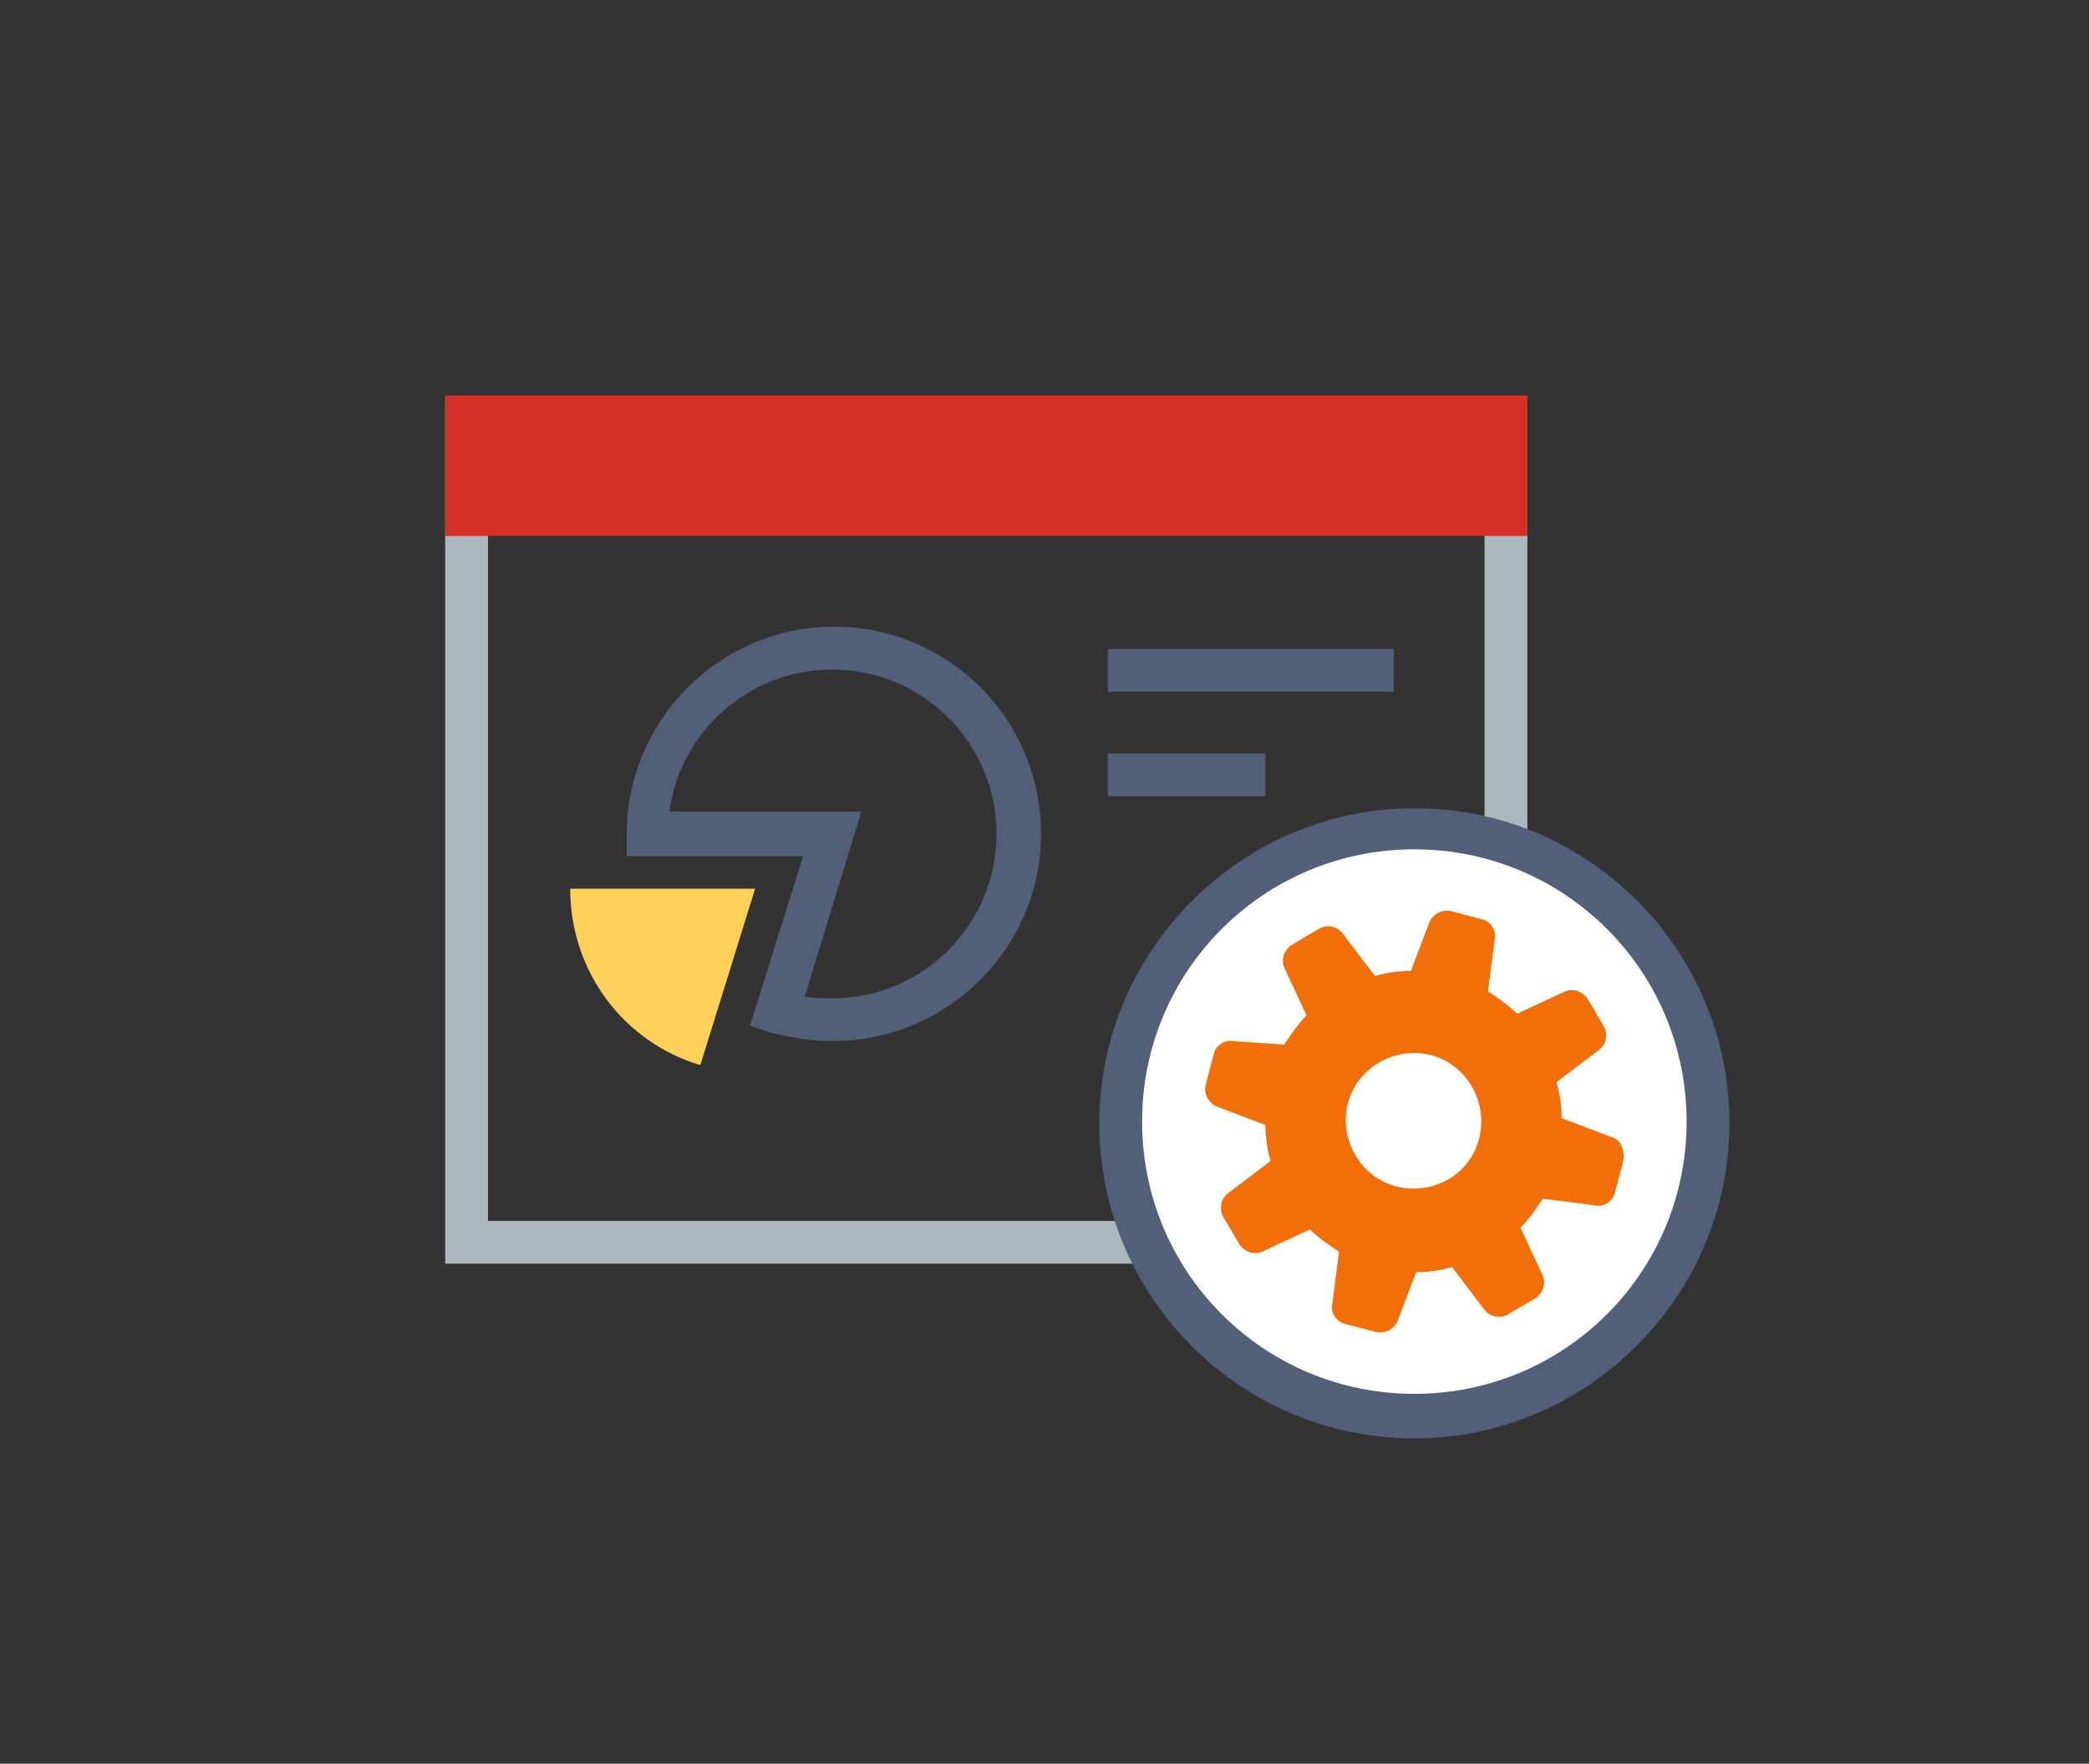 <?xml version="1.0" encoding="utf-8"?>
<!-- Generator: Adobe Illustrator 24.0.2, SVG Export Plug-In . SVG Version: 6.00 Build 0)  -->
<svg version="1.1" xmlns="http://www.w3.org/2000/svg" xmlns:xlink="http://www.w3.org/1999/xlink" x="0px" y="0px"
	 viewBox="0 0 122 103" style="enable-background:new 0 0 122 103;" xml:space="preserve">
<rect x="0" y="0" width="122" height="103" fill="#333333" stroke="none"/>
<style type="text/css">
	.st0{fill:none;}
	.st1{fill:#AAB7BD;}
	.st2{fill:#D62F27;}
	.st3{fill:#FFFFFF;}
	.st4{fill:#525F78;}
	.st5{fill:#F26E09;}
	.st6{fill:#FFD159;}
</style>
<g id="Layer_2">
	<rect class="st0" width="122" height="103"/>
</g>
<g id="Layer_1">
	<g>
		<path class="st1" d="M89.2,73.8H26V23.2h63.2V73.8z M28.5,71.3h58.2V25.7H28.5V71.3z"/>
		<rect x="26" y="23.1" class="st2" width="63.2" height="8.2"/>
		<g>
			<circle class="st3" cx="82.6" cy="65.5" r="17.2"/>
			<path class="st4" d="M82.6,84c-10.2,0-18.4-8.3-18.4-18.4s8.3-18.4,18.4-18.4c10.2,0,18.4,8.3,18.4,18.4S92.7,84,82.6,84z
				 M82.6,49.6c-8.8,0-15.9,7.1-15.9,15.9s7.1,15.9,15.9,15.9s15.9-7.1,15.9-15.9S91.4,49.6,82.6,49.6z"/>
		</g>
		<path class="st5" d="M94.1,66.4l-2.9-1.1c0-0.7-0.1-1.4-0.3-2.1l2.5-1.9c0.4-0.3,0.5-0.9,0.3-1.3l-1-1.7c-0.3-0.4-0.8-0.6-1.3-0.4
			l-2.8,1.3c-0.5-0.5-1.1-0.9-1.7-1.3l0.4-3.1c0.1-0.5-0.3-1-0.7-1.1l-1.9-0.5c-0.5-0.1-1,0.2-1.2,0.6l-1.1,2.9
			c-0.7,0-1.4,0.1-2.1,0.3l-1.9-2.5c-0.3-0.4-0.9-0.5-1.3-0.3l-1.7,1c-0.4,0.3-0.6,0.8-0.4,1.3l1.3,2.8c-0.5,0.5-0.9,1.1-1.3,1.7
			L72,60.8c-0.5-0.1-1,0.3-1.1,0.7l-0.5,1.9c-0.1,0.5,0.2,1,0.6,1.2l2.9,1.1c0,0.7,0.1,1.4,0.3,2.1l-2.5,1.9
			c-0.4,0.3-0.5,0.9-0.3,1.3l1,1.7c0.3,0.4,0.8,0.6,1.3,0.4l2.8-1.3c0.5,0.5,1.1,0.9,1.7,1.3l-0.4,3.1c-0.1,0.5,0.3,1,0.7,1.1
			l1.9,0.5c0.5,0.1,1-0.2,1.2-0.6l1.1-2.9c0.7,0,1.4-0.1,2.1-0.3l1.9,2.5c0.3,0.4,0.9,0.5,1.3,0.3l1.7-1c0.4-0.3,0.6-0.8,0.4-1.3
			l-1.3-2.8c0.5-0.5,0.9-1.1,1.3-1.7l3.1,0.4c0.5,0.1,1-0.3,1.1-0.7l0.5-1.9C94.9,67.1,94.6,66.5,94.1,66.4z M81.6,69.3
			c-2.1-0.5-3.4-2.7-2.9-4.8c0.5-2.1,2.7-3.4,4.8-2.9c2.1,0.5,3.4,2.7,2.9,4.8C85.9,68.6,83.7,69.8,81.6,69.3z"/>
		<path class="st4" d="M48.6,60.8c-1.2,0-2.4-0.2-3.6-0.5l-1.2-0.4l3.1-9.9H36.6v-1.3c0-6.6,5.4-12.1,12.1-12.1s12.1,5.4,12.1,12.1
			S55.3,60.8,48.6,60.8z M47,58.2c0.5,0.1,1.1,0.1,1.6,0.1c5.3,0,9.6-4.3,9.6-9.6s-4.3-9.6-9.6-9.6c-4.8,0-8.9,3.6-9.5,8.3h11.2
			L47,58.2z"/>
		<path class="st6" d="M33.3,51.9h10.8l-3.2,10.3C36.5,60.9,33.3,56.8,33.3,51.9z"/>
		<g>
			<rect x="64.7" y="37.9" class="st4" width="16.7" height="2.5"/>
			<rect x="64.7" y="44" class="st4" width="9.2" height="2.5"/>
		</g>
	</g>
</g>
</svg>
